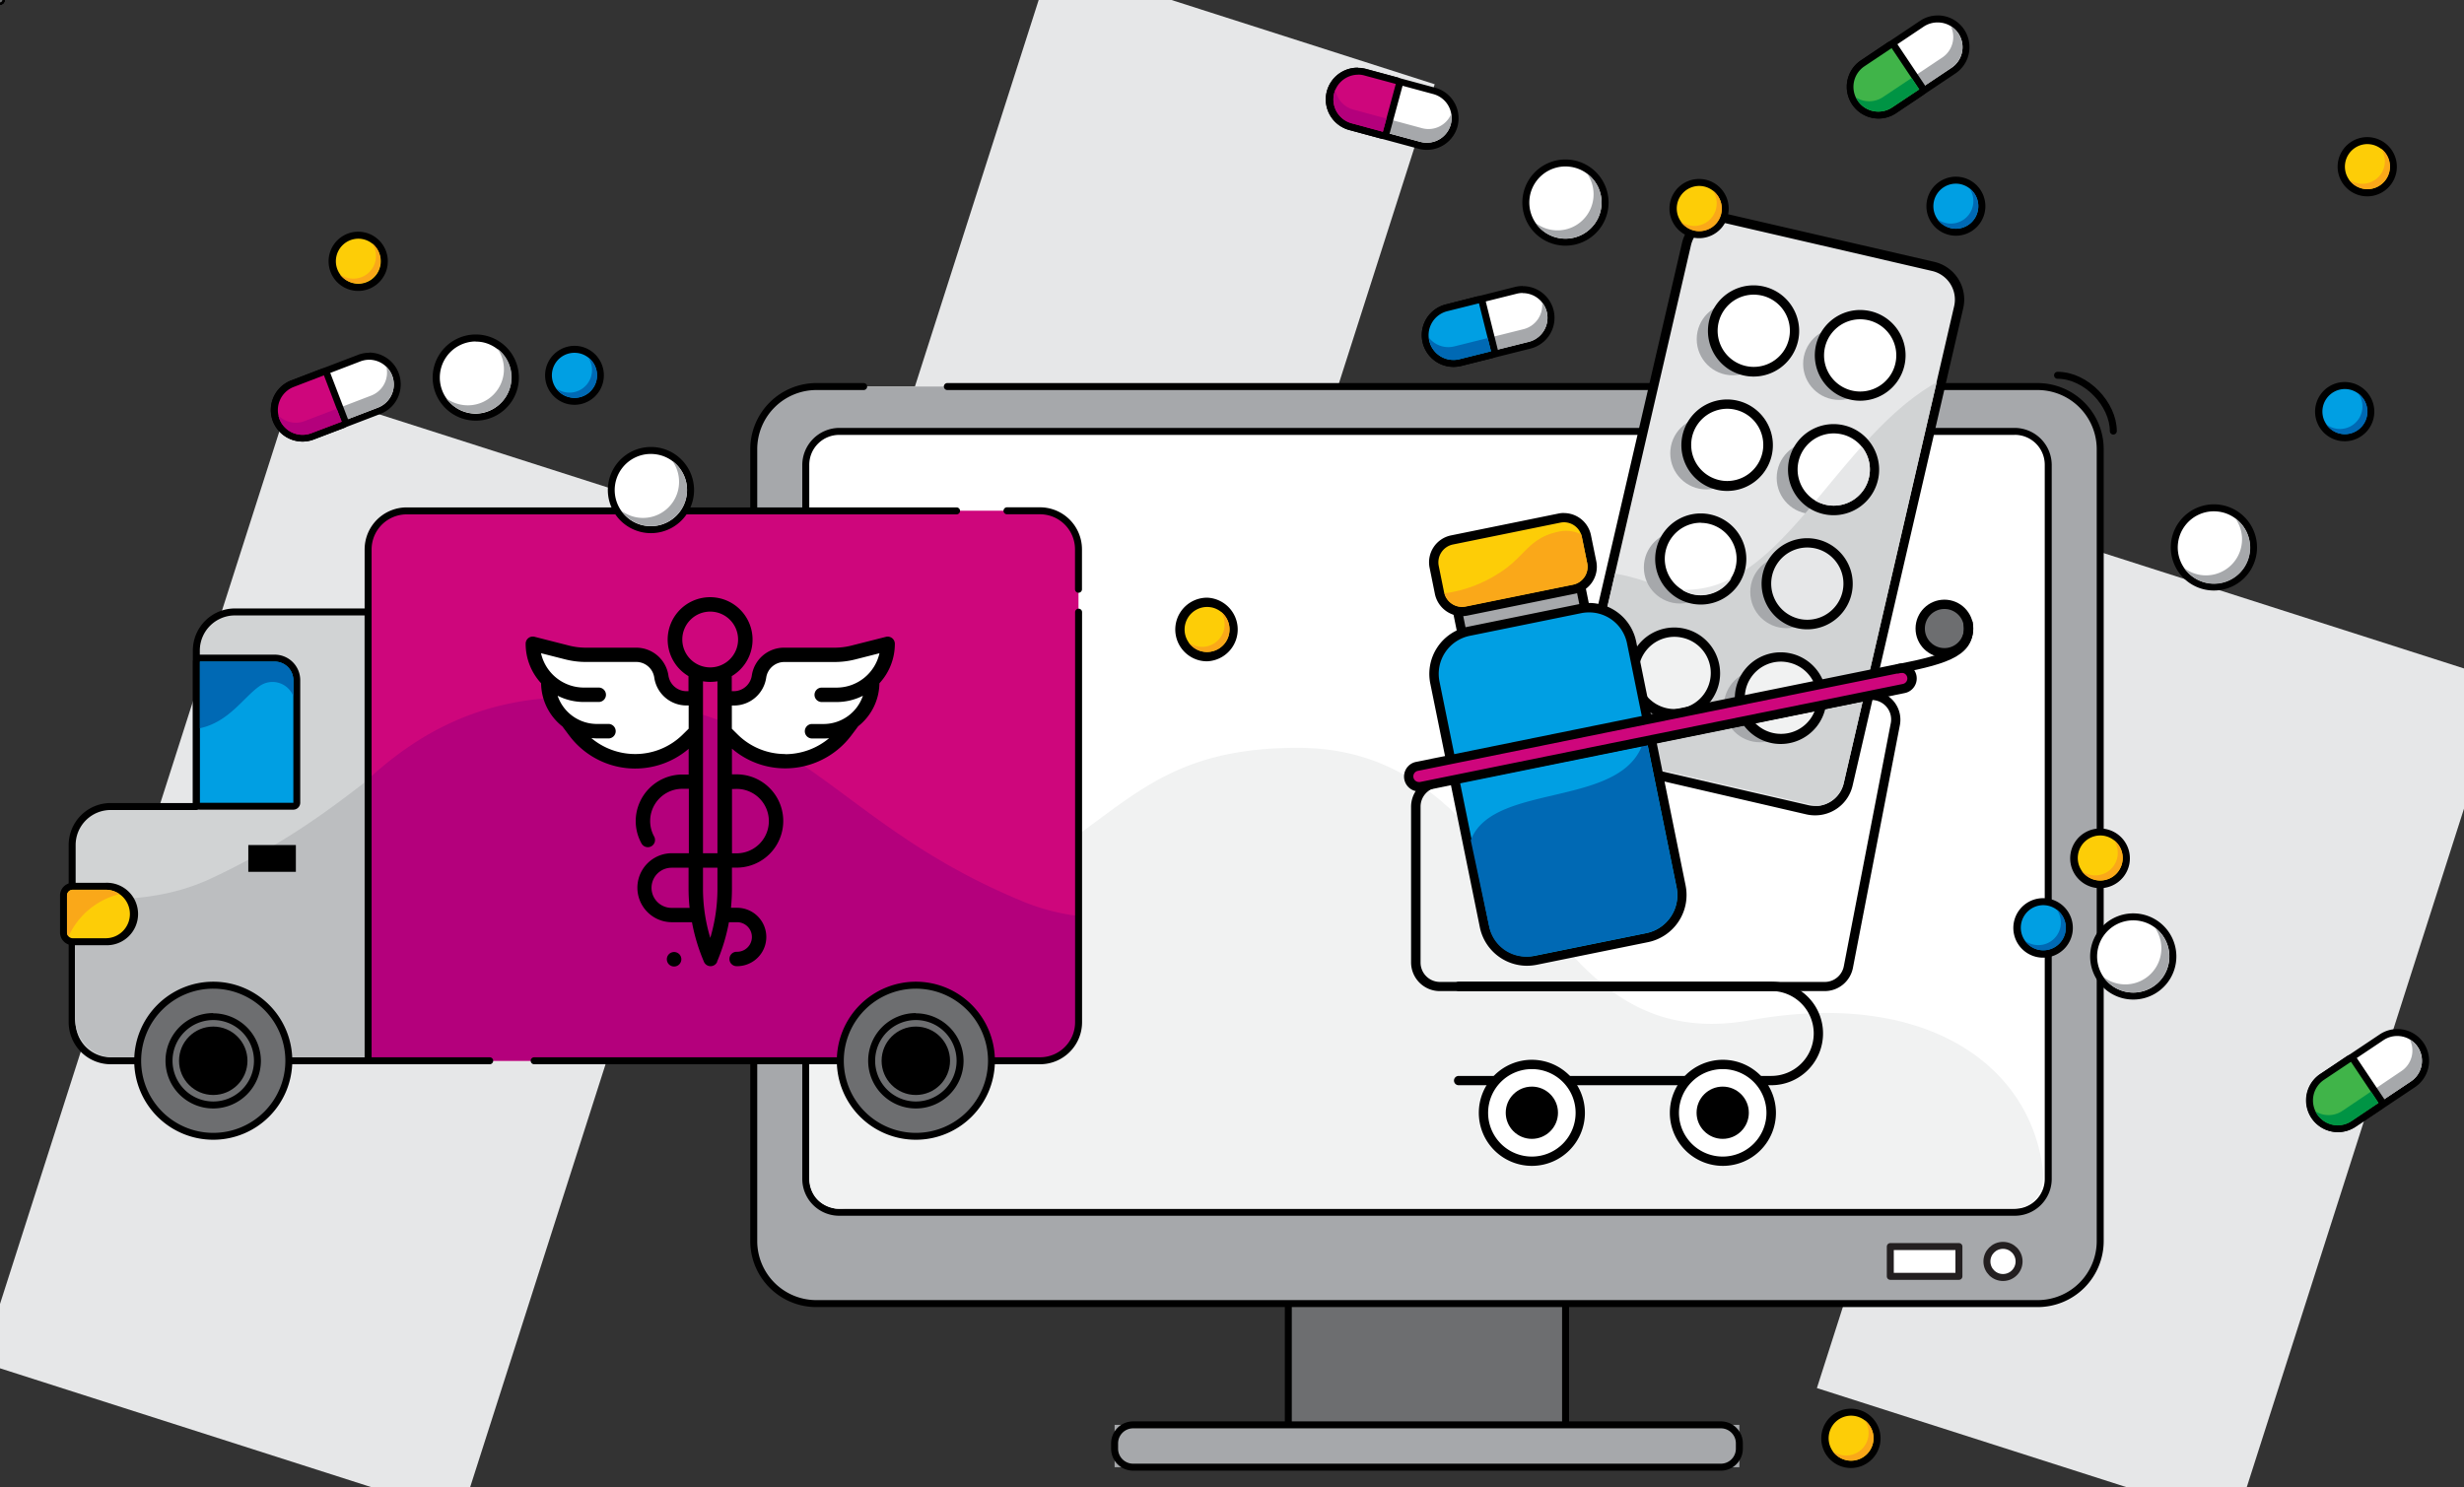 <svg xmlns="http://www.w3.org/2000/svg" id="Layer_1" width="530" height="320" viewBox="0 0 530 320"><rect x="0" y="0" width="530" height="320" fill="#333333" stroke="none"/><defs><style> .cls-1, .cls-7 { fill: #e6e7e8; } .cls-2, .cls-3, .cls-5, .cls-8 { fill: #a6a8ab; } .cls-18, .cls-19, .cls-2, .cls-23, .cls-5, .cls-7, .cls-9 { stroke: #000; } .cls-10, .cls-18, .cls-19, .cls-2, .cls-20, .cls-21, .cls-22, .cls-23, .cls-3, .cls-7, .cls-9 { stroke-linecap: round; stroke-linejoin: round; } .cls-10, .cls-2, .cls-23, .cls-3, .cls-7, .cls-9 { stroke-width: 1.5px; } .cls-10, .cls-3 { stroke: #231f20; } .cls-19, .cls-4 { fill: #6d6e70; } .cls-5 { stroke-miterlimit: 10; } .cls-10, .cls-20, .cls-6 { fill: #fff; } .cls-18, .cls-21, .cls-22, .cls-9 { fill: none; } .cls-11 { fill: #f1f2f2; } .cls-12, .cls-23 { fill: #d1d3d4; } .cls-13 { fill: #009fe3; } .cls-14 { fill: #fdcd07; } .cls-15 { fill: #0069b4; } .cls-16 { fill: #faa819; } .cls-17 { fill: #ce067c; } .cls-18, .cls-19 { stroke-width: 2px; } .cls-20, .cls-22 { stroke: #6d6e70; } .cls-21 { stroke: #004f87; } .cls-24 { fill: #b4007c; } .cls-25 { fill: #bcbec0; } .cls-26 { fill: #40b449; } .cls-27 { fill: #009444; } </style></defs><rect class="cls-1" x="27" y="94.51" width="108.33" height="220.33" transform="translate(66.25 -15) rotate(17.75)"></rect><rect class="cls-1" x="200.7" y="1.26" width="86.65" height="152.97" transform="translate(35.31 -70.68) rotate(17.75)"></rect><rect class="cls-1" x="417.53" y="127.65" width="94.56" height="189.88" transform="translate(89.96 -131.08) rotate(17.75)"></rect><line class="cls-2"></line><line class="cls-3"></line><line class="cls-2"></line><line class="cls-3"></line><g><g><rect class="cls-4" x="277.11" y="279.69" width="59.66" height="28.34"></rect><path d="M336,280.44v26.85H277.86V280.44H336m0-1.5H277.86a1.5,1.5,0,0,0-1.5,1.5v26.85a1.5,1.5,0,0,0,1.5,1.5H336a1.5,1.5,0,0,0,1.5-1.5V280.44a1.51,1.51,0,0,0-1.5-1.5Z"></path></g><path class="cls-1" d="M185.77,83.16H175.62a13.49,13.49,0,0,0-13.49,13.49V267a13.46,13.46,0,0,0,13.46,13.45h262.7A13.45,13.45,0,0,0,451.75,267V96.65a13.48,13.48,0,0,0-13.48-13.49H203.77"></path><path class="cls-5" d="M185.77,83.16H175.62a13.49,13.49,0,0,0-13.49,13.49V267a13.46,13.46,0,0,0,13.46,13.45h262.7A13.45,13.45,0,0,0,451.75,267V96.65a13.48,13.48,0,0,0-13.48-13.49H203.77"></path><g><path class="cls-6" d="M180.49,260.8a7.18,7.18,0,0,1-7.17-7.17V100a7.19,7.19,0,0,1,7.19-7.19H433.38a7.19,7.19,0,0,1,7.19,7.19V253.63a7.18,7.18,0,0,1-7.17,7.17Z"></path><path d="M433.38,93.55a6.44,6.44,0,0,1,6.44,6.44V253.63a6.42,6.42,0,0,1-6.42,6.42H180.49a6.42,6.42,0,0,1-6.42-6.42V100a6.44,6.44,0,0,1,6.44-6.44H433.38m0-1.5H180.51a8,8,0,0,0-7.94,7.94V253.63a7.93,7.93,0,0,0,7.92,7.92H433.4a7.93,7.93,0,0,0,7.92-7.92V100a8,8,0,0,0-7.94-7.94Z"></path></g><line class="cls-7"></line><g><rect class="cls-8" x="239.75" y="306.54" width="134.38" height="9.11"></rect><path d="M370.16,307.29a3.22,3.22,0,0,1,3.22,3.22v1.16a3.22,3.22,0,0,1-3.22,3.22H243.73a3.23,3.23,0,0,1-3.23-3.22v-1.16a3.23,3.23,0,0,1,3.23-3.22H370.16m0-1.5H243.73a4.73,4.73,0,0,0-4.73,4.72v1.16a4.72,4.72,0,0,0,4.73,4.72H370.16a4.72,4.72,0,0,0,4.72-4.72v-1.16a4.72,4.72,0,0,0-4.72-4.72Z"></path></g><path class="cls-9" d="M185.77,83.16H175.62a13.49,13.49,0,0,0-13.49,13.49V267a13.46,13.46,0,0,0,13.46,13.45h262.7A13.45,13.45,0,0,0,451.75,267V96.65a13.48,13.48,0,0,0-13.48-13.49H203.77"></path><rect class="cls-10" x="406.6" y="268.18" width="14.76" height="6.41"></rect><circle class="cls-10" cx="430.84" cy="271.38" r="3.46"></circle><path class="cls-11" d="M174.07,252.64V191.05c4.23,3.76,21.6,7.09,33.61,2.23,32.49-13.15,35.48-32.44,71.54-32.39,50.22.07,48.59,67.39,97.37,58.58,37.55-6.78,60.26,9.65,62.85,32.42.43,3.83-1.35,8.12-6.76,8.12H181.8a17.52,17.52,0,0,1-2.05,0C175.07,259.05,174.07,255.9,174.07,252.64Z"></path></g><g><g><g><path class="cls-1" d="M390.43,174.39a7.17,7.17,0,0,1-1.66-.19L344.47,164a7.32,7.32,0,0,1-5.48-8.78L362.75,52.55a7.28,7.28,0,0,1,7.12-5.67,7.75,7.75,0,0,1,1.66.19l44.3,10.26a7.33,7.33,0,0,1,5.48,8.78L397.55,168.73A7.28,7.28,0,0,1,390.43,174.39Z"></path><path d="M369.87,47.88a6.42,6.42,0,0,1,1.43.17L415.6,58.3a6.32,6.32,0,0,1,4.73,7.58L396.58,168.5a6.32,6.32,0,0,1-6.15,4.89,6.4,6.4,0,0,1-1.43-.16L344.7,163a6.32,6.32,0,0,1-4.73-7.58L363.72,52.78a6.33,6.33,0,0,1,6.15-4.9m0-2h0a8.26,8.26,0,0,0-8.09,6.45L338,154.94a8.33,8.33,0,0,0,6.22,10l44.31,10.26a8.47,8.47,0,0,0,1.88.21,8.26,8.26,0,0,0,8.09-6.44L422.28,66.33a8.32,8.32,0,0,0-6.23-10L371.75,46.1a8.54,8.54,0,0,0-1.88-.22Z"></path></g><circle class="cls-8" cx="372.73" cy="72.97" r="7.77"></circle><circle class="cls-8" cx="395.62" cy="78.27" r="7.77"></circle><g><circle class="cls-8" cx="367.04" cy="97.52" r="7.77"></circle><circle class="cls-8" cx="389.93" cy="102.82" r="7.77"></circle></g><path class="cls-12" d="M396.58,168.5l20-86.25c-23.8,13.36-35.72,52.75-61.73,43.16a41.7,41.7,0,0,0-7.43-2l-7.41,32a6.33,6.33,0,0,0,3,6.89l47.94,11.1A6.35,6.35,0,0,0,396.58,168.5Z"></path><g><path class="cls-6" d="M371.55,104.48a8.84,8.84,0,0,1-2-.22,8.77,8.77,0,0,1,2-17.32,8.85,8.85,0,0,1,2,.23,8.77,8.77,0,0,1-2,17.31Z"></path><path d="M371.54,87.94a7.62,7.62,0,0,1,1.76.21,7.77,7.77,0,0,1-1.75,15.33,7.61,7.61,0,0,1-1.76-.2,7.77,7.77,0,0,1,1.75-15.34m0-2h0a9.84,9.84,0,1,0,2.21.26,9.72,9.72,0,0,0-2.21-.26Z"></path></g><g><circle class="cls-8" cx="355.68" cy="146.62" r="7.77"></circle><circle class="cls-8" cx="378.57" cy="151.92" r="7.77"></circle></g><g><circle class="cls-8" cx="361.36" cy="122.07" r="7.77"></circle><circle class="cls-8" cx="384.25" cy="127.37" r="7.77"></circle></g><g><path class="cls-6" d="M394.44,109.78a8.84,8.84,0,0,1-2-.22,8.77,8.77,0,0,1,2-17.32,8.85,8.85,0,0,1,2,.23,8.77,8.77,0,0,1-2,17.31Z"></path><path d="M394.43,93.24a8.19,8.19,0,0,1,1.76.2,7.77,7.77,0,0,1-1.75,15.34,7.61,7.61,0,0,1-1.76-.2,7.77,7.77,0,0,1,1.75-15.34m0-2h0a9.8,9.8,0,1,0,2.21.26,9.72,9.72,0,0,0-2.21-.26Z"></path></g><g><path class="cls-6" d="M365.87,129a8.92,8.92,0,0,1-2-.22,8.77,8.77,0,0,1,2-17.32,8.79,8.79,0,0,1,8.55,10.75A8.73,8.73,0,0,1,365.87,129Z"></path><path d="M365.86,112.49a7.48,7.48,0,0,1,1.75.21A7.76,7.76,0,0,1,365.87,128a7.61,7.61,0,0,1-1.76-.2,7.77,7.77,0,0,1,1.75-15.34m0-2h0a9.8,9.8,0,1,0,2.21.26,9.73,9.73,0,0,0-2.21-.26Z"></path></g><g><path class="cls-1" d="M388.76,134.33a8.92,8.92,0,0,1-2-.22,8.77,8.77,0,0,1,2-17.32,8.85,8.85,0,0,1,2,.23,8.77,8.77,0,0,1-2,17.31Z"></path><path d="M388.75,117.79a8.1,8.1,0,0,1,1.75.2,7.77,7.77,0,0,1-1.74,15.34,7.61,7.61,0,0,1-1.76-.2,7.77,7.77,0,0,1,1.75-15.34m0-2h0a9.8,9.8,0,1,0,2.21.26,9.72,9.72,0,0,0-2.21-.26Z"></path></g><g><g><path class="cls-11" d="M360.19,153.58a8.86,8.86,0,0,1-2-.22,8.77,8.77,0,0,1,2-17.32,8.94,8.94,0,0,1,2,.23,8.77,8.77,0,0,1-2,17.31Z"></path><path d="M360.17,137a7.62,7.62,0,0,1,1.76.21,7.76,7.76,0,0,1-1.74,15.33,7.61,7.61,0,0,1-1.76-.2A7.77,7.77,0,0,1,360.17,137m0-2h0a9.86,9.86,0,1,0,2.21.26,9.73,9.73,0,0,0-2.21-.26Z"></path></g><g><path class="cls-11" d="M383.08,158.88a8.74,8.74,0,0,1-8.55-10.74,8.72,8.72,0,0,1,8.53-6.8,8.94,8.94,0,0,1,2,.23,8.77,8.77,0,0,1-2,17.31Z"></path><path d="M383.06,142.34a7.62,7.62,0,0,1,1.76.21,7.76,7.76,0,0,1-1.74,15.33,7.61,7.61,0,0,1-1.76-.2,7.77,7.77,0,0,1,1.74-15.34m0-2h0a9.86,9.86,0,1,0,2.21.26,9.73,9.73,0,0,0-2.21-.26Z"></path></g></g><g><path class="cls-6" d="M377.24,79.93a8.92,8.92,0,0,1-2-.22,8.8,8.8,0,1,1,2,.22Z"></path><path d="M377.22,63.39a8.19,8.19,0,0,1,1.76.2,7.77,7.77,0,0,1-1.74,15.34,7.61,7.61,0,0,1-1.76-.2,7.77,7.77,0,0,1,1.74-15.34m0-2h0a9.81,9.81,0,1,0,2.21.26,9.72,9.72,0,0,0-2.21-.26Z"></path></g><g><path class="cls-6" d="M400.13,85.23a8.33,8.33,0,0,1-2-.23,8.77,8.77,0,0,1,2-17.31,8.87,8.87,0,0,1,2,.23,8.77,8.77,0,0,1-2,17.31Z"></path><path d="M400.11,68.69a8.19,8.19,0,0,1,1.76.2,7.77,7.77,0,0,1-1.74,15.34,7.61,7.61,0,0,1-1.76-.2,7.77,7.77,0,0,1,1.74-15.34m0-2h0a9.76,9.76,0,1,0,2.21.25,10.26,10.26,0,0,0-2.21-.25Z"></path></g><path class="cls-1" d="M402,102.76a7.73,7.73,0,0,0-1.58-6.69c-3.41,3.81-6.65,7.83-9.87,11.67a8,8,0,0,0,2.13.84A7.76,7.76,0,0,0,402,102.76Z"></path><path class="cls-1" d="M372.43,124.41a21,21,0,0,1-10.64,2.47,7.66,7.66,0,0,0,2.32,1A7.77,7.77,0,0,0,372.43,124.41Z"></path></g><g><g><path class="cls-8" d="M315.52,137.35a1,1,0,0,1-.55-.17,1,1,0,0,1-.43-.63l-1.19-5.87a1,1,0,0,1,.78-1.18l24.47-5,.2,0a1,1,0,0,1,1,.8l1.19,5.87a1,1,0,0,1-.78,1.18l-24.47,5Z"></path><path d="M338.8,125.51l1.19,5.87-24.47,5-1.19-5.87,24.47-5m0-2a1.81,1.81,0,0,0-.4,0l-24.47,5a2,2,0,0,0-1.56,2.36l1.19,5.87a2.05,2.05,0,0,0,.86,1.27,2,2,0,0,0,1.1.33,1.81,1.81,0,0,0,.4,0l24.47-5A2,2,0,0,0,342,131l-1.19-5.87a2,2,0,0,0-2-1.6Z"></path></g><g><path class="cls-13" d="M328.43,206.79a9.35,9.35,0,0,1-9.14-7.47l-10.67-52.5a9.35,9.35,0,0,1,7.3-11l24-4.88a9.69,9.69,0,0,1,1.86-.18,9.35,9.35,0,0,1,9.14,7.48l10.67,52.49a9.35,9.35,0,0,1-7.29,11l-24,4.88A9.87,9.87,0,0,1,328.43,206.79Z"></path><path d="M341.81,131.75a8.31,8.31,0,0,1,8.16,6.67l10.67,52.5a8.35,8.35,0,0,1-6.51,9.83l-24,4.88a8.66,8.66,0,0,1-1.67.16,8.33,8.33,0,0,1-8.16-6.67l-10.67-52.5a8.35,8.35,0,0,1,6.51-9.83l24-4.88a8.66,8.66,0,0,1,1.67-.16m0-2h0a11,11,0,0,0-2.06.2l-24,4.88A10.36,10.36,0,0,0,307.64,147l10.67,52.49a10.36,10.36,0,0,0,10.12,8.28,11,11,0,0,0,2.06-.2l24-4.88a10.36,10.36,0,0,0,8.08-12.19L351.93,138a10.36,10.36,0,0,0-10.12-8.28Z"></path></g><g><path class="cls-14" d="M314.45,131.53a4.92,4.92,0,0,1-4.82-3.94L308.49,122a4.91,4.91,0,0,1,3.84-5.8l23.1-4.7a5.34,5.34,0,0,1,1-.1,4.93,4.93,0,0,1,4.82,4l1.15,5.63a4.93,4.93,0,0,1-3.85,5.8l-23.1,4.7A5.33,5.33,0,0,1,314.45,131.53Z"></path><path d="M336.41,112.36a3.93,3.93,0,0,1,3.84,3.15l1.15,5.63a3.92,3.92,0,0,1-3.07,4.62l-23.1,4.7a4.13,4.13,0,0,1-.78.08,3.93,3.93,0,0,1-3.84-3.15l-1.14-5.63a3.92,3.92,0,0,1,3.06-4.62l23.1-4.7a4.13,4.13,0,0,1,.78-.08m0-2h0a5.91,5.91,0,0,0-1.18.12l-23.1,4.7a5.91,5.91,0,0,0-4.62,7l1.14,5.63a6,6,0,0,0,5.8,4.75,6.75,6.75,0,0,0,1.18-.12l23.1-4.7a5.85,5.85,0,0,0,3.76-2.53,5.93,5.93,0,0,0,.87-4.45l-1.15-5.63a5.94,5.94,0,0,0-5.8-4.75Z"></path></g><path class="cls-15" d="M353.88,157.88c-2.7,16.61-32.62,9.83-37.52,22.89l4,18.78a8.05,8.05,0,0,0,9.41,6.1l24.5-4.94a8.36,8.36,0,0,0,6.4-9.5Z"></path><path class="cls-16" d="M341.4,121.14l-1.15-5.63a4.74,4.74,0,0,0-.17-.57,7.42,7.42,0,0,0-4.74-.58c-6.64,1.34-7.29,5.49-13,9a28.57,28.57,0,0,1-11.62,4.29,3.91,3.91,0,0,0,4.55,2.85l23.1-4.7A3.92,3.92,0,0,0,341.4,121.14Z"></path></g><g><path d="M402.61,150.6a4.18,4.18,0,0,1,4.09,5l-10.1,52.27a4.17,4.17,0,0,1-4.1,3.38H309.74a4.17,4.17,0,0,1-4.18-4.17V173.53a4.19,4.19,0,0,1,3.35-4.1l92.86-18.74a4.14,4.14,0,0,1,.84-.09m0-2a6.34,6.34,0,0,0-1.23.13l-92.86,18.74a6.21,6.21,0,0,0-5,6.06v33.52a6.18,6.18,0,0,0,6.18,6.17H392.5a6.18,6.18,0,0,0,6.06-5L408.66,156a6.19,6.19,0,0,0-6.05-7.35Z"></path><g><path class="cls-17" d="M305.19,169.27A2.21,2.21,0,0,1,303,167.5a2.2,2.2,0,0,1,1.72-2.6l103.89-21.11a2.18,2.18,0,0,1,.44,0,2.21,2.21,0,0,1,.44,4.37l-103.89,21.1a2.28,2.28,0,0,1-.44.05Z"></path><path d="M409.08,144.75a1.21,1.21,0,0,1,.24,2.39l-103.89,21.1-.24,0a1.21,1.21,0,0,1-.24-2.39l103.89-21.11.24,0m0-2a3.47,3.47,0,0,0-.64.06L304.55,163.92a3.21,3.21,0,0,0,.64,6.35,2.79,2.79,0,0,0,.64-.07l103.89-21.1a3.21,3.21,0,0,0,2.5-3.78,3.21,3.21,0,0,0-3.14-2.57Z"></path></g><path class="cls-18" d="M313.75,232.47H381a10.13,10.13,0,0,0,10.13-10.14h0A10.13,10.13,0,0,0,381,212.2H313.75"></path><g><path class="cls-6" d="M329.5,249.8a10.41,10.41,0,1,1,10.41-10.41A10.42,10.42,0,0,1,329.5,249.8Z"></path><path d="M329.5,230a9.41,9.41,0,1,1-9.41,9.41A9.41,9.41,0,0,1,329.5,230m0-2a11.41,11.41,0,1,0,11.41,11.41A11.42,11.42,0,0,0,329.5,228Z"></path></g><g><path class="cls-6" d="M370.55,249.8A10.41,10.41,0,1,1,381,239.39,10.42,10.42,0,0,1,370.55,249.8Z"></path><path d="M370.55,230a9.41,9.41,0,1,1-9.41,9.41,9.41,9.41,0,0,1,9.41-9.41m0-2A11.41,11.41,0,1,0,382,239.39,11.42,11.42,0,0,0,370.55,228Z"></path></g><circle cx="370.55" cy="239.39" r="5.62"></circle><circle cx="329.5" cy="239.39" r="5.62"></circle><circle class="cls-19" cx="418.24" cy="135.22" r="5.21"></circle><path class="cls-18" d="M423.33,134.06c.77,5.93-4,7.66-15,9.81"></path><line class="cls-18"></line><line class="cls-18"></line><line class="cls-18"></line><line class="cls-18"></line><line class="cls-18"></line></g></g><g><path class="cls-6" d="M336.73,52.1a8.52,8.52,0,1,1,0-17,8.9,8.9,0,0,1,1.92.22,8.52,8.52,0,0,1-1.91,16.82Z"></path><path d="M336.72,35.81a8.19,8.19,0,0,1,1.76.2,7.77,7.77,0,0,1-1.75,15.34,7.61,7.61,0,0,1-1.76-.2,7.77,7.77,0,0,1,1.75-15.34m0-1.5h0a9.27,9.27,0,0,0-2.09,18.3,9.33,9.33,0,0,0,2.1.24,9.27,9.27,0,0,0,0-18.54Z"></path></g><path class="cls-8" d="M341.38,37.36a7.76,7.76,0,0,1-8.11,12,7.59,7.59,0,0,1-2.9-1.35,7.69,7.69,0,0,0,4.6,3.12,7.77,7.77,0,0,0,6.41-13.79Z"></path><line class="cls-20"></line><g><path class="cls-6" d="M102.34,89.78a8.52,8.52,0,1,1,8.29-6.6A8.42,8.42,0,0,1,102.34,89.78Z"></path><path d="M102.33,73.49a7.61,7.61,0,0,1,1.76.2A7.77,7.77,0,0,1,102.34,89a7.62,7.62,0,0,1-1.76-.21,7.77,7.77,0,0,1,1.75-15.33m0-1.5h0a9.27,9.27,0,0,0-2.09,18.3,9.33,9.33,0,0,0,2.1.24,9.27,9.27,0,0,0,0-18.54Z"></path></g><path class="cls-8" d="M107,75a7.76,7.76,0,0,1-8.11,12A7.9,7.9,0,0,1,96,85.71,7.76,7.76,0,1,0,107,75Z"></path><line class="cls-20"></line><g><path class="cls-6" d="M476.21,126.31a8.34,8.34,0,0,1-1.93-.22,8.52,8.52,0,0,1,1.91-16.82,8.92,8.92,0,0,1,1.93.22,8.52,8.52,0,0,1-1.91,16.82Z"></path><path d="M476.19,110a8.19,8.19,0,0,1,1.76.2,7.77,7.77,0,0,1-1.74,15.34,7.61,7.61,0,0,1-1.76-.2A7.77,7.77,0,0,1,476.19,110m0-1.5h0a9.27,9.27,0,0,0-2.08,18.3,9.33,9.33,0,0,0,2.1.24,9.27,9.27,0,0,0,0-18.54Z"></path></g><path class="cls-8" d="M480.85,111.57a7.76,7.76,0,0,1-11,10.67,7.77,7.77,0,1,0,11-10.67Z"></path><line class="cls-20"></line><g><path class="cls-6" d="M458.86,214.32a8.52,8.52,0,1,1,0-17,8.32,8.32,0,0,1,1.92.22,8.52,8.52,0,0,1-1.91,16.82Z"></path><path d="M458.85,198a7.61,7.61,0,0,1,1.76.2,7.77,7.77,0,0,1-1.75,15.34,8.19,8.19,0,0,1-1.76-.2A7.77,7.77,0,0,1,458.85,198m0-1.5h0a9.27,9.27,0,0,0-2.09,18.3,9.33,9.33,0,0,0,2.1.24,9.27,9.27,0,0,0,0-18.54Z"></path></g><path class="cls-8" d="M463.51,199.58a7.76,7.76,0,0,1-8.11,12,7.59,7.59,0,0,1-2.9-1.35,7.76,7.76,0,1,0,11-10.67Z"></path><line class="cls-20"></line><g><path class="cls-13" d="M420.7,50a5.51,5.51,0,0,1-1.27-.15,5.6,5.6,0,0,1,1.26-11.05,5.44,5.44,0,0,1,1.27.15A5.6,5.6,0,0,1,420.7,50Z"></path><path d="M420.69,39.51a4.65,4.65,0,0,1,1.1.13,4.85,4.85,0,0,1-1.09,9.57,5.24,5.24,0,0,1-1.1-.13,4.85,4.85,0,0,1,1.09-9.57m0-1.5h0a6.35,6.35,0,0,0-1.43,12.53,6.44,6.44,0,0,0,1.44.17,6.35,6.35,0,0,0,0-12.7Z"></path></g><path class="cls-15" d="M423.6,40.48a4.85,4.85,0,0,1-5.06,7.5,4.72,4.72,0,0,1-1.81-.85,4.84,4.84,0,1,0,6.87-6.65Z"></path><line class="cls-21"></line><g><path class="cls-13" d="M123.58,86.34a5.44,5.44,0,0,1-1.27-.15,5.59,5.59,0,0,1,1.26-11,5.49,5.49,0,0,1,1.27.14,5.6,5.6,0,0,1-1.26,11Z"></path><path d="M123.57,75.9a5.22,5.22,0,0,1,1.1.12,4.85,4.85,0,0,1-1.09,9.57,4.65,4.65,0,0,1-1.1-.13,4.84,4.84,0,0,1,1.09-9.56m0-1.5h0a6.35,6.35,0,0,0-1.43,12.53,7,7,0,0,0,1.44.16A6.35,6.35,0,0,0,125,74.56a6.42,6.42,0,0,0-1.44-.16Z"></path></g><path class="cls-15" d="M126.48,76.86a4.85,4.85,0,0,1-6.87,6.66,4.8,4.8,0,0,0,2.87,1.94,4.84,4.84,0,0,0,4-8.6Z"></path><line class="cls-21"></line><g><path class="cls-13" d="M504.38,94.14a5.38,5.38,0,0,1-1.27-.15,5.6,5.6,0,0,1,1.26-11,5.36,5.36,0,0,1,1.26.15,5.6,5.6,0,0,1-1.25,11Z"></path><path d="M504.37,83.69a5.07,5.07,0,0,1,1.09.13,4.85,4.85,0,0,1-1.09,9.57,4.57,4.57,0,0,1-1.09-.13,4.85,4.85,0,0,1,1.09-9.57m0-1.5h0a6.37,6.37,0,1,0,1.43.17,6.33,6.33,0,0,0-1.43-.17Z"></path></g><path class="cls-15" d="M507.27,84.66a4.84,4.84,0,0,1-5.06,7.5,5,5,0,0,1-1.81-.84,4.85,4.85,0,1,0,6.87-6.66Z"></path><line class="cls-21"></line><g><path class="cls-13" d="M439.5,205.18a5.36,5.36,0,0,1-1.26-.15A5.6,5.6,0,0,1,439.5,194a5.36,5.36,0,0,1,1.26.15,5.6,5.6,0,0,1-1.26,11.05Z"></path><path d="M439.5,194.73a5.07,5.07,0,0,1,1.09.13,4.85,4.85,0,0,1-1.09,9.57,4.51,4.51,0,0,1-1.09-.13,4.85,4.85,0,0,1,1.09-9.57m0-1.5h0a6.4,6.4,0,1,0,1.43.17,6.32,6.32,0,0,0-1.43-.17Z"></path></g><path class="cls-15" d="M442.4,195.7a4.84,4.84,0,0,1-5.06,7.5,5,5,0,0,1-1.81-.84,4.85,4.85,0,1,0,6.87-6.66Z"></path><line class="cls-21"></line><g><path class="cls-14" d="M509.22,41.41a5.36,5.36,0,0,1-1.26-.15,5.6,5.6,0,0,1,1.25-11,5.44,5.44,0,0,1,1.27.15,5.6,5.6,0,0,1-1.26,11Z"></path><path d="M509.21,31a5.16,5.16,0,0,1,1.1.13,4.85,4.85,0,0,1-1.09,9.57,4.65,4.65,0,0,1-1.1-.13A4.85,4.85,0,0,1,509.21,31m0-1.5h0a6.37,6.37,0,1,0,1.44.17,6.33,6.33,0,0,0-1.44-.17Z"></path></g><path class="cls-16" d="M512.12,31.93a4.85,4.85,0,0,1-6.87,6.66,4.85,4.85,0,1,0,6.87-6.66Z"></path><line class="cls-22"></line><g><path class="cls-14" d="M365.5,50.44a5.63,5.63,0,0,1-4.75-2.64,5.59,5.59,0,0,1,4.74-8.56,5.51,5.51,0,0,1,1.27.15,5.6,5.6,0,0,1-1.26,11Z"></path><path d="M365.49,40a5.24,5.24,0,0,1,1.1.13,4.85,4.85,0,0,1-1.09,9.57,4.65,4.65,0,0,1-1.1-.13A4.85,4.85,0,0,1,365.49,40m0-1.5h0a6.37,6.37,0,1,0,1.44.17,6.44,6.44,0,0,0-1.44-.17Z"></path></g><path class="cls-16" d="M368.4,41a4.85,4.85,0,0,1-6.87,6.66A4.85,4.85,0,1,0,368.4,41Z"></path><line class="cls-22"></line><g><path class="cls-14" d="M398.17,315a5.44,5.44,0,0,1-1.27-.15,5.56,5.56,0,1,1,1.27.15Z"></path><path d="M398.16,304.56a5.24,5.24,0,0,1,1.1.13,4.85,4.85,0,0,1-1.09,9.57,4.65,4.65,0,0,1-1.1-.13,4.85,4.85,0,0,1,1.09-9.57m0-1.5h0a6.38,6.38,0,1,0,1.43.17,6.33,6.33,0,0,0-1.43-.17Z"></path></g><path class="cls-16" d="M401.07,305.53a4.85,4.85,0,0,1-6.87,6.66,4.84,4.84,0,1,0,6.87-6.66Z"></path><line class="cls-22"></line><g><path class="cls-14" d="M77.08,61.8a5.51,5.51,0,0,1-1.27-.15,5.6,5.6,0,0,1,1.26-11,5.63,5.63,0,0,1,4.75,2.64,5.59,5.59,0,0,1-4.74,8.56Z"></path><path d="M77.07,51.35a4.65,4.65,0,0,1,1.1.13,4.85,4.85,0,0,1-1.09,9.57,4.65,4.65,0,0,1-1.1-.13,4.85,4.85,0,0,1,1.09-9.57m0-1.5h0a6.37,6.37,0,1,0,1.44.17,6.44,6.44,0,0,0-1.44-.17Z"></path></g><path class="cls-16" d="M80,52.32a4.85,4.85,0,0,1-5.06,7.5A4.72,4.72,0,0,1,73.11,59,4.84,4.84,0,1,0,80,52.32Z"></path><line class="cls-22"></line><g><path class="cls-14" d="M451.76,190.19a5.44,5.44,0,0,1-1.27-.15,5.6,5.6,0,0,1,1.26-11,5.63,5.63,0,0,1,4.75,2.64,5.59,5.59,0,0,1-4.74,8.56Z"></path><path d="M451.75,179.74a4.65,4.65,0,0,1,1.1.13,4.85,4.85,0,0,1-1.09,9.57,4.65,4.65,0,0,1-1.1-.13,4.85,4.85,0,0,1,1.09-9.57m0-1.5h0a6.42,6.42,0,1,0,1.43.17,6.31,6.31,0,0,0-1.43-.17Z"></path></g><path class="cls-16" d="M454.66,180.71a4.85,4.85,0,0,1-5.06,7.5,4.72,4.72,0,0,1-1.81-.85,4.84,4.84,0,1,0,6.87-6.65Z"></path><line class="cls-22"></line><g><g><path class="cls-14" d="M259.64,141.27a6,6,0,0,1-1.33-.15,5.86,5.86,0,1,1,1.33.15Z"></path><path d="M259.63,130.58a5.22,5.22,0,0,1,1.1.12,4.85,4.85,0,0,1-1.09,9.57,5.22,5.22,0,0,1-1.1-.12,4.85,4.85,0,0,1,1.09-9.57m0-2h0a6.85,6.85,0,0,0-1.54,13.52,7.36,7.36,0,0,0,1.55.17,6.85,6.85,0,0,0,0-13.69Z"></path></g><path class="cls-16" d="M262.54,131.55a4.84,4.84,0,0,1-5.06,7.49,4.71,4.71,0,0,1-1.81-.84,4.84,4.84,0,1,0,6.87-6.65Z"></path><line class="cls-22"></line></g><g><path class="cls-6" d="M312.64,78.18a6.08,6.08,0,0,1-1.47-12l14.89-3.72a6.12,6.12,0,0,1,1.48-.18,6.07,6.07,0,0,1,1.47,12L314.12,78A6.12,6.12,0,0,1,312.64,78.18Z"></path><path d="M327.54,63.06a5.33,5.33,0,0,1,5.16,4h0a5.33,5.33,0,0,1-3.88,6.46l-14.88,3.72a5.26,5.26,0,0,1-1.3.16,5.32,5.32,0,0,1-1.29-10.49l14.89-3.72a5.26,5.26,0,0,1,1.3-.16m0-1.5h0a6.75,6.75,0,0,0-1.67.2L311,65.49a6.82,6.82,0,0,0,1.65,13.44,7.11,7.11,0,0,0,1.66-.2L329.19,75a6.82,6.82,0,0,0-1.65-13.44Z"></path></g><path class="cls-8" d="M332.7,67.09a5.29,5.29,0,0,0-1-2,5.32,5.32,0,0,1-4,5.73l-14.89,3.72a5.3,5.3,0,0,1-5.44-1.85,4.57,4.57,0,0,0,.1.73,5.33,5.33,0,0,0,6.46,3.87l14.88-3.72A5.33,5.33,0,0,0,332.7,67.09Z"></path><g><path class="cls-13" d="M312.64,78.18a6.08,6.08,0,0,1-1.47-12l6.77-1.69a.55.55,0,0,1,.18,0,.76.76,0,0,1,.39.1.78.78,0,0,1,.34.46l2.59,10.34a.7.7,0,0,1-.09.56.72.72,0,0,1-.46.34L314.12,78A6.12,6.12,0,0,1,312.64,78.18Z"></path><path d="M318.12,65.25l2.59,10.33-6.77,1.69a5.26,5.26,0,0,1-1.3.16,5.32,5.32,0,0,1-1.29-10.49l6.77-1.69m0-1.5a1.47,1.47,0,0,0-.36,0L311,65.49a6.82,6.82,0,0,0,1.65,13.44,7.11,7.11,0,0,0,1.66-.2l6.77-1.7a1.49,1.49,0,0,0,1.09-1.82l-2.58-10.33a1.51,1.51,0,0,0-.68-.92,1.55,1.55,0,0,0-.78-.21Z"></path></g><path class="cls-15" d="M320,72.73l-7.18,1.79a5.3,5.3,0,0,1-5.44-1.85,4.73,4.73,0,0,0,.1.73h0c0,.12.07.24.11.36a5.33,5.33,0,0,0,5.28,3.67,5.65,5.65,0,0,0,1.07-.16l6.77-1.69Z"></path><g><path class="cls-6" d="M306.92,31.46a6.22,6.22,0,0,1-1.6-.21l-14.81-4a6.08,6.08,0,0,1,3.18-11.73l14.81,4a6.08,6.08,0,0,1-1.58,11.94Z"></path><path d="M292.1,16.05a5.12,5.12,0,0,1,1.39.19l14.81,4a5.32,5.32,0,0,1,3.75,6.53h0a5.32,5.32,0,0,1-5.13,3.93,5.66,5.66,0,0,1-1.4-.18l-14.81-4A5.32,5.32,0,0,1,287,20h0a5.33,5.33,0,0,1,5.14-3.93m0-1.5h0A6.82,6.82,0,0,0,290.32,28l14.81,4a6.72,6.72,0,0,0,1.79.24,6.83,6.83,0,0,0,6.58-5,6.83,6.83,0,0,0-4.8-8.37l-14.81-4a6.83,6.83,0,0,0-1.79-.24Z"></path></g><path class="cls-8" d="M312.05,26.78a5.1,5.1,0,0,0,.1-2.26,5.3,5.3,0,0,1-6.26,3.06l-14.81-4a5.32,5.32,0,0,1-3.85-4.28A5.8,5.8,0,0,0,287,20a5.32,5.32,0,0,0,3.75,6.53l14.81,4A5.33,5.33,0,0,0,312.05,26.78Z"></path><g><path class="cls-17" d="M297.45,29.09a.69.69,0,0,1-.2,0l-6.74-1.82a6.08,6.08,0,0,1,3.18-11.73l6.74,1.83a.72.72,0,0,1,.45.35.75.75,0,0,1,.08.57l-2.79,10.27A.74.74,0,0,1,297.45,29.09Z"></path><path d="M292.1,16.05a5.12,5.12,0,0,1,1.39.19l6.74,1.82-2.78,10.28-6.74-1.83A5.32,5.32,0,0,1,287,20h0a5.33,5.33,0,0,1,5.14-3.93m0-1.5h0A6.82,6.82,0,0,0,290.32,28l6.73,1.83a1.83,1.83,0,0,0,.4.05,1.5,1.5,0,0,0,1.44-1.11l2.79-10.28a1.5,1.5,0,0,0-1.06-1.84l-6.73-1.82a6.83,6.83,0,0,0-1.79-.24Z"></path></g><g><path class="cls-23" d="M79.18,131.65H50.53a8.31,8.31,0,0,0-8.3,8.3v33.56H23.82a8.29,8.29,0,0,0-8.3,8.3v38.1a8.3,8.3,0,0,0,8.3,8.3H79.18Z"></path><path class="cls-17" d="M223.64,228.21H79.18v-110a8.34,8.34,0,0,1,8.34-8.34H223.64a8.33,8.33,0,0,1,8.34,8.34V219.86A8.67,8.67,0,0,1,223.64,228.21Z"></path><path class="cls-24" d="M220.86,194.28A45.17,45.17,0,0,0,232,197.06v22.7h0a8.42,8.42,0,0,1-8.42,8.42H79.18V167.63c11.21-10.26,24.7-17.6,44-17.63C172.43,149.93,176.51,176.31,220.86,194.28Z"></path><path class="cls-9" d="M232,131.7v88.21a8.3,8.3,0,0,1-8.3,8.3H114.9"></path><path class="cls-25" d="M24.51,227.46H79.18V167.75c-8.6,6.66-18.53,14.14-34,21.34-12.51,5.8-25.2,4-29.07,4.53V219A8.42,8.42,0,0,0,24.51,227.46Z"></path><path class="cls-9" d="M216.6,109.89h7.08a8.29,8.29,0,0,1,8.3,8.3v8.58"></path><path class="cls-9" d="M105.33,228.21H79.18v-110a8.3,8.3,0,0,1,8.3-8.3H205.75"></path><g><path class="cls-13" d="M43,173.44a.76.76,0,0,1-.75-.75V142.34a.75.75,0,0,1,.75-.75H59.1a4.74,4.74,0,0,1,4.73,4.73v26.37a.76.76,0,0,1-.75.75Z"></path><path d="M59.1,142.34a4,4,0,0,1,4,4v26.37H43V142.34H59.1m0-1.5H43a1.5,1.5,0,0,0-1.5,1.5v30.35a1.5,1.5,0,0,0,1.5,1.5H63.08a1.5,1.5,0,0,0,1.5-1.5V146.32a5.49,5.49,0,0,0-5.48-5.48Z"></path></g><g><path class="cls-14" d="M15.66,202.6a2,2,0,0,1-2-2v-7.93a2,2,0,0,1,2-2h7.06a6,6,0,1,1,0,11.93Z"></path><path d="M22.72,191.42a5.21,5.21,0,0,1,5.22,5.22h0a5.21,5.21,0,0,1-5.22,5.21H15.66a1.25,1.25,0,0,1-1.25-1.25v-7.93a1.25,1.25,0,0,1,1.25-1.25h7.06m0-1.5H15.66a2.75,2.75,0,0,0-2.75,2.75v7.93a2.75,2.75,0,0,0,2.75,2.75h7.06a6.72,6.72,0,1,0,0-13.43Z"></path></g><line class="cls-9"></line><g><path class="cls-4" d="M45.87,244.46a16.26,16.26,0,1,1,16.25-16.25A16.27,16.27,0,0,1,45.87,244.46Z"></path><path d="M45.87,212.7a15.51,15.51,0,1,1-15.51,15.51A15.5,15.5,0,0,1,45.87,212.7m0-1.5a17,17,0,1,0,17,17,17,17,0,0,0-17-17Z"></path></g><g><path class="cls-4" d="M197,244.46a16.26,16.26,0,1,1,16.26-16.25A16.27,16.27,0,0,1,197,244.46Z"></path><path d="M197,212.7a15.51,15.51,0,1,1-15.5,15.51A15.5,15.5,0,0,1,197,212.7m0-1.5a17,17,0,1,0,17,17,17,17,0,0,0-17-17Z"></path></g><line class="cls-9"></line><path d="M197,219.45a8.76,8.76,0,1,1-8.76,8.76,8.76,8.76,0,0,1,8.76-8.76m0-1.5a10.26,10.26,0,1,0,10.26,10.26A10.27,10.27,0,0,0,197,218Z"></path><circle cx="196.99" cy="228.21" r="7.36"></circle><path d="M45.87,219.45a8.76,8.76,0,1,1-8.76,8.76,8.76,8.76,0,0,1,8.76-8.76m0-1.5a10.26,10.26,0,1,0,10.25,10.26A10.27,10.27,0,0,0,45.87,218Z"></path><circle cx="45.87" cy="228.21" r="7.36"></circle><rect x="53.41" y="181.8" width="10.23" height="5.76"></rect><path d="M145,204.81a1.6,1.6,0,0,0-1.1.45,1.56,1.56,0,1,0,2.19,0A1.6,1.6,0,0,0,145,204.81Z"></path><path class="cls-6" d="M191,139.42c-2.23-2.32-9.05,2.39-17.19,2.19s-8.25-.16-12.84,6.71c-.62,1.09-4.41,1.85-4.41,1.85l-.19,8.57c6.2,6.29,17.82,5.52,24.78-.66C188.46,151.55,191,139.42,191,139.42Z"></path><path class="cls-6" d="M114.64,139.42c2.22-2.32,9,2.39,17.19,2.19s8.24-.16,12.84,6.71c.61,1.09,4.4,1.85,4.4,1.85l.19,8.57c-6.2,6.29-17.82,5.52-24.77-.66C117.15,151.55,114.64,139.42,114.64,139.42Z"></path><path d="M189.16,147a12.49,12.49,0,0,0,3.32-8.49,1.56,1.56,0,0,0-.6-1.23,1.54,1.54,0,0,0-1.33-.27l-7.38,1.87a14.86,14.86,0,0,1-3.63.46H168.71a7,7,0,0,0-7,6,3.94,3.94,0,0,1-3.92,3.36h-.39v-3.24a9.13,9.13,0,1,0-9.31,0v3.24h-.4a3.93,3.93,0,0,1-3.91-3.36,7,7,0,0,0-7-6H126a14.86,14.86,0,0,1-3.63-.46L115,137a1.53,1.53,0,0,0-1.93,1.5,12.49,12.49,0,0,0,3.32,8.49,12,12,0,0,0,4.59,9.3l1.46,1.95a17.72,17.72,0,0,0,25.69,2.86v5.53h-1.39a10.05,10.05,0,0,0-10,10,9.93,9.93,0,0,0,1.25,4.83,1.55,1.55,0,0,0,1.36.8,1.51,1.51,0,0,0,.74-.19,1.55,1.55,0,0,0,.61-2.11,6.93,6.93,0,0,1,6.08-10.26h1.39v13.86h-3.65a7.42,7.42,0,0,0,0,14.84h4.32a40.39,40.39,0,0,0,2.58,8.52,1.54,1.54,0,0,0,1.42.94h0a1.54,1.54,0,0,0,1.42-.94l0-.08a40.15,40.15,0,0,0,2.53-8.44h1.76a3.18,3.18,0,0,1,0,6.36h-.1a1.55,1.55,0,1,0,0,3.1h.1a6.28,6.28,0,1,0,0-12.56h-1.32a40.45,40.45,0,0,0,.21-4.12v-4.52h1a10,10,0,1,0,0-20.07h-1v-5.53a17.55,17.55,0,0,0,11.5,4.24,17.79,17.79,0,0,0,14.19-7.1l1.46-1.95A12,12,0,0,0,189.16,147Zm-36.4-15.42a6,6,0,1,1-6,6A6,6,0,0,1,152.76,131.58ZM146.88,158a14.53,14.53,0,0,1-10.28,4.22,14.69,14.69,0,0,1-9.39-3.42c.39,0,.79.06,1.19.06H131a1.56,1.56,0,0,0,0-3.11H128.4a8.94,8.94,0,0,1-8.46-6.08,12.44,12.44,0,0,0,5.64,1.35h3.21a1.55,1.55,0,0,0,0-3.1h-3.21a9.46,9.46,0,0,1-9.21-7.39l5.23,1.33a18,18,0,0,0,4.39.55h10.83a3.92,3.92,0,0,1,3.91,3.36,7,7,0,0,0,7,6h.4v5Zm4.33-11.43a9.92,9.92,0,0,0,1.55.13,10.05,10.05,0,0,0,1.56-.13v37h-3.11Zm-6.75,48.75a4.32,4.32,0,0,1,0-8.64h3.65v4.43a39.44,39.44,0,0,0,.22,4.21Zm9.86-4.12a37,37,0,0,1-1.54,10.58,36.89,36.89,0,0,1-1.57-10.67v-4.43h3.11Zm4.13-21.48a6.93,6.93,0,0,1,0,13.86h-1V169.75Zm10.47-7.5A14.52,14.52,0,0,1,158.65,158l-1.23-1.22v-5h.39a7,7,0,0,0,7-6,3.94,3.94,0,0,1,3.92-3.36h10.83a18,18,0,0,0,4.39-.55l5.22-1.33a9.46,9.46,0,0,1-9.21,7.39h-3.21a1.55,1.55,0,1,0,0,3.1h3.21a12.49,12.49,0,0,0,5.65-1.35,8.94,8.94,0,0,1-8.46,6.08h-2.6a1.56,1.56,0,0,0,0,3.11h2.6c.4,0,.8,0,1.19-.06A14.7,14.7,0,0,1,168.92,162.25Z"></path><line class="cls-2"></line><line class="cls-2"></line><path class="cls-15" d="M59.1,142.34H43v14.33c6.17-1.32,9.39-6.63,12.74-9a4.8,4.8,0,0,1,7.35,2.11v-3.5A4,4,0,0,0,59.1,142.34Z"></path><path class="cls-16" d="M25.7,192.36a5.17,5.17,0,0,0-3-.94H15.66a1.25,1.25,0,0,0-1.25,1.25v7.93a1.23,1.23,0,0,0,.34.85A16.32,16.32,0,0,1,25.7,192.36Z"></path></g><path class="cls-24" d="M297.45,28.34l.77-2.84-7.14-1.93a5.32,5.32,0,0,1-3.85-4.28A5.8,5.8,0,0,0,287,20h0a5.44,5.44,0,0,0-.18,1.59,5.31,5.31,0,0,0,3.93,4.94Z"></path><g><path class="cls-6" d="M65.06,94.29a6.08,6.08,0,0,1-2.17-11.75l14.33-5.49a6,6,0,0,1,2.17-.41,6.08,6.08,0,0,1,5.55,8.55,6,6,0,0,1-3.38,3.2L67.24,93.88A6,6,0,0,1,65.06,94.29Z"></path><path d="M79.39,77.39a5.33,5.33,0,0,1,1.91,10.3L67,93.18a5.31,5.31,0,0,1-6.88-3.06h0a5.33,5.33,0,0,1,3.07-6.88l14.32-5.49a5.38,5.38,0,0,1,1.91-.36m0-1.5h0a6.77,6.77,0,0,0-2.44.46L62.62,81.84a6.82,6.82,0,0,0-3.93,8.81A6.87,6.87,0,0,0,65.06,95a6.66,6.66,0,0,0,2.45-.46l14.32-5.49a6.83,6.83,0,0,0-2.44-13.2Z"></path></g><path class="cls-8" d="M84.36,80.81a5.3,5.3,0,0,0-1.25-1.88,5.31,5.31,0,0,1-3.26,6.17L65.53,90.59a5.32,5.32,0,0,1-5.63-1.18,4.67,4.67,0,0,0,.19.71A5.32,5.32,0,0,0,67,93.18L81.3,87.69A5.33,5.33,0,0,0,84.36,80.81Z"></path><g><path class="cls-17" d="M65.06,94.29a6.08,6.08,0,0,1-2.17-11.75L69.41,80a.74.74,0,0,1,1,.43l3.82,10a.75.75,0,0,1,0,.57.78.78,0,0,1-.42.4l-6.51,2.49A6,6,0,0,1,65.06,94.29Z"></path><path d="M69.67,80.74l3.82,10L67,93.18a5.31,5.31,0,0,1-6.88-3.06h0a5.33,5.33,0,0,1,3.07-6.88l6.51-2.5m0-1.5a1.61,1.61,0,0,0-.53.1l-6.52,2.5a6.82,6.82,0,0,0-3.93,8.81A6.87,6.87,0,0,0,65.06,95a6.66,6.66,0,0,0,2.45-.46L74,92.09a1.58,1.58,0,0,0,.84-.79,1.53,1.53,0,0,0,0-1.15l-3.81-9.94a1.52,1.52,0,0,0-.79-.84,1.68,1.68,0,0,0-.62-.13Z"></path></g><path class="cls-24" d="M73.49,90.69l-1.06-2.75-6.9,2.65a5.32,5.32,0,0,1-5.63-1.18,5,5,0,0,0,.19.71h0a5.57,5.57,0,0,0,.79,1.39A5.33,5.33,0,0,0,67,93.18Z"></path><g><g><path class="cls-6" d="M404.06,24.76a6.08,6.08,0,0,1-3.38-11.13L413.43,5.1a6.08,6.08,0,0,1,6.76,10.1l-12.76,8.53A6.05,6.05,0,0,1,404.06,24.76Z"></path><path d="M416.81,4.83a5.34,5.34,0,0,1,4.43,2.36h0a5.33,5.33,0,0,1-1.47,7.39L407,23.11a5.38,5.38,0,0,1-3,.9,5.31,5.31,0,0,1-4.43-2.37h0a5.32,5.32,0,0,1,1.47-7.38l12.75-8.54a5.37,5.37,0,0,1,3-.89m0-1.5h0A6.71,6.71,0,0,0,413,4.48L400.26,13a6.83,6.83,0,0,0,3.8,12.5,6.77,6.77,0,0,0,3.79-1.16l12.75-8.53a6.82,6.82,0,0,0-3.79-12.49Z"></path></g><path class="cls-8" d="M421.24,7.19a5.29,5.29,0,0,0-1.64-1.56,5.31,5.31,0,0,1-1.81,6.74L405,20.9a5.32,5.32,0,0,1-5.75.09,4.48,4.48,0,0,0,.34.65A5.33,5.33,0,0,0,407,23.11l12.75-8.53A5.33,5.33,0,0,0,421.24,7.19Z"></path><g><path class="cls-26" d="M404.06,24.76a6.08,6.08,0,0,1-3.38-11.13l5.8-3.88a.79.79,0,0,1,.42-.12.73.73,0,0,1,.62.33l5.92,8.85a.75.75,0,0,1,.11.56.72.72,0,0,1-.31.48l-5.81,3.88A6.05,6.05,0,0,1,404.06,24.76Z"></path><path d="M406.9,10.38l5.92,8.85L407,23.11a5.38,5.38,0,0,1-3,.9,5.31,5.31,0,0,1-4.43-2.37h0a5.32,5.32,0,0,1,1.47-7.38l5.8-3.88m0-1.5a1.52,1.52,0,0,0-.84.25L400.26,13a6.83,6.83,0,0,0,3.8,12.5,6.77,6.77,0,0,0,3.79-1.16l5.8-3.88a1.5,1.5,0,0,0,.64-.95,1.46,1.46,0,0,0-.23-1.13l-5.92-8.85a1.48,1.48,0,0,0-1.24-.66Z"></path></g><path class="cls-27" d="M412.82,19.23l-1.64-2.45L405,20.9a5.32,5.32,0,0,1-5.75.09,4.48,4.48,0,0,0,.34.65h0a5.1,5.1,0,0,0,1.08,1.18,5.32,5.32,0,0,0,6.31.29Z"></path></g><g><path class="cls-6" d="M502.85,242.81a6.07,6.07,0,0,1-3.39-11.12l12.76-8.53A6.07,6.07,0,1,1,519,233.25l-12.75,8.54A6.07,6.07,0,0,1,502.85,242.81Z"></path><path d="M515.59,222.88a5.32,5.32,0,0,1,3,9.75l-12.75,8.53a5.29,5.29,0,0,1-2.95.9,5.34,5.34,0,0,1-4.44-2.36h0a5.34,5.34,0,0,1,1.47-7.39l12.75-8.53a5.3,5.3,0,0,1,3-.9m0-1.5h0a6.84,6.84,0,0,0-3.79,1.15l-12.75,8.53a6.82,6.82,0,1,0,7.58,11.35l12.76-8.53a6.83,6.83,0,0,0-3.8-12.5Z"></path></g><path class="cls-8" d="M520,225.25a5.22,5.22,0,0,0-1.64-1.57,5.3,5.3,0,0,1-1.81,6.74L503.82,239a5.3,5.3,0,0,1-5.75.1c.11.22.21.44.34.65a5.33,5.33,0,0,0,7.39,1.46l12.75-8.53A5.31,5.31,0,0,0,520,225.25Z"></path><g><path class="cls-26" d="M502.85,242.81a6.07,6.07,0,0,1-3.39-11.12l5.8-3.88a.72.72,0,0,1,.42-.13l.15,0a.72.72,0,0,1,.47.31l5.92,8.86a.74.74,0,0,1-.2,1l-5.8,3.88A6.07,6.07,0,0,1,502.85,242.81Z"></path><path d="M505.68,228.43l5.92,8.85-5.8,3.88a5.29,5.29,0,0,1-2.95.9,5.34,5.34,0,0,1-4.44-2.36h0a5.34,5.34,0,0,1,1.47-7.39l5.8-3.88m0-1.5a1.55,1.55,0,0,0-.83.25l-5.8,3.88a6.82,6.82,0,1,0,7.58,11.35l5.81-3.88a1.52,1.52,0,0,0,.41-2.08l-5.92-8.85a1.52,1.52,0,0,0-1-.64,1.36,1.36,0,0,0-.29,0Z"></path></g><path class="cls-27" d="M511.6,237.28,510,234.84,503.82,239a5.3,5.3,0,0,1-5.75.1c.11.22.21.44.34.65h0a5.81,5.81,0,0,0,1.08,1.18,5.32,5.32,0,0,0,6.31.28Z"></path><path class="cls-9" d="M442.57,80.74c6.21,0,12,6.27,12,12"></path><line class="cls-9"></line><line class="cls-9"></line><line class="cls-9"></line><g><path class="cls-6" d="M140,114a8.34,8.34,0,0,1-1.93-.22A8.52,8.52,0,0,1,140,96.91a8.92,8.92,0,0,1,1.93.22A8.52,8.52,0,0,1,140,114Z"></path><path d="M140,97.66a8.12,8.12,0,0,1,1.76.2A7.77,7.77,0,0,1,140,113.2a7.61,7.61,0,0,1-1.76-.2A7.77,7.77,0,0,1,140,97.66m0-1.5h0a9.27,9.27,0,0,0-2.08,18.3,9.33,9.33,0,0,0,2.1.24,9.27,9.27,0,0,0,0-18.54Z"></path></g><path class="cls-8" d="M144.66,99.21a7.76,7.76,0,0,1-11,10.67,7.76,7.76,0,1,0,11-10.67Z"></path><line class="cls-20"></line></svg>